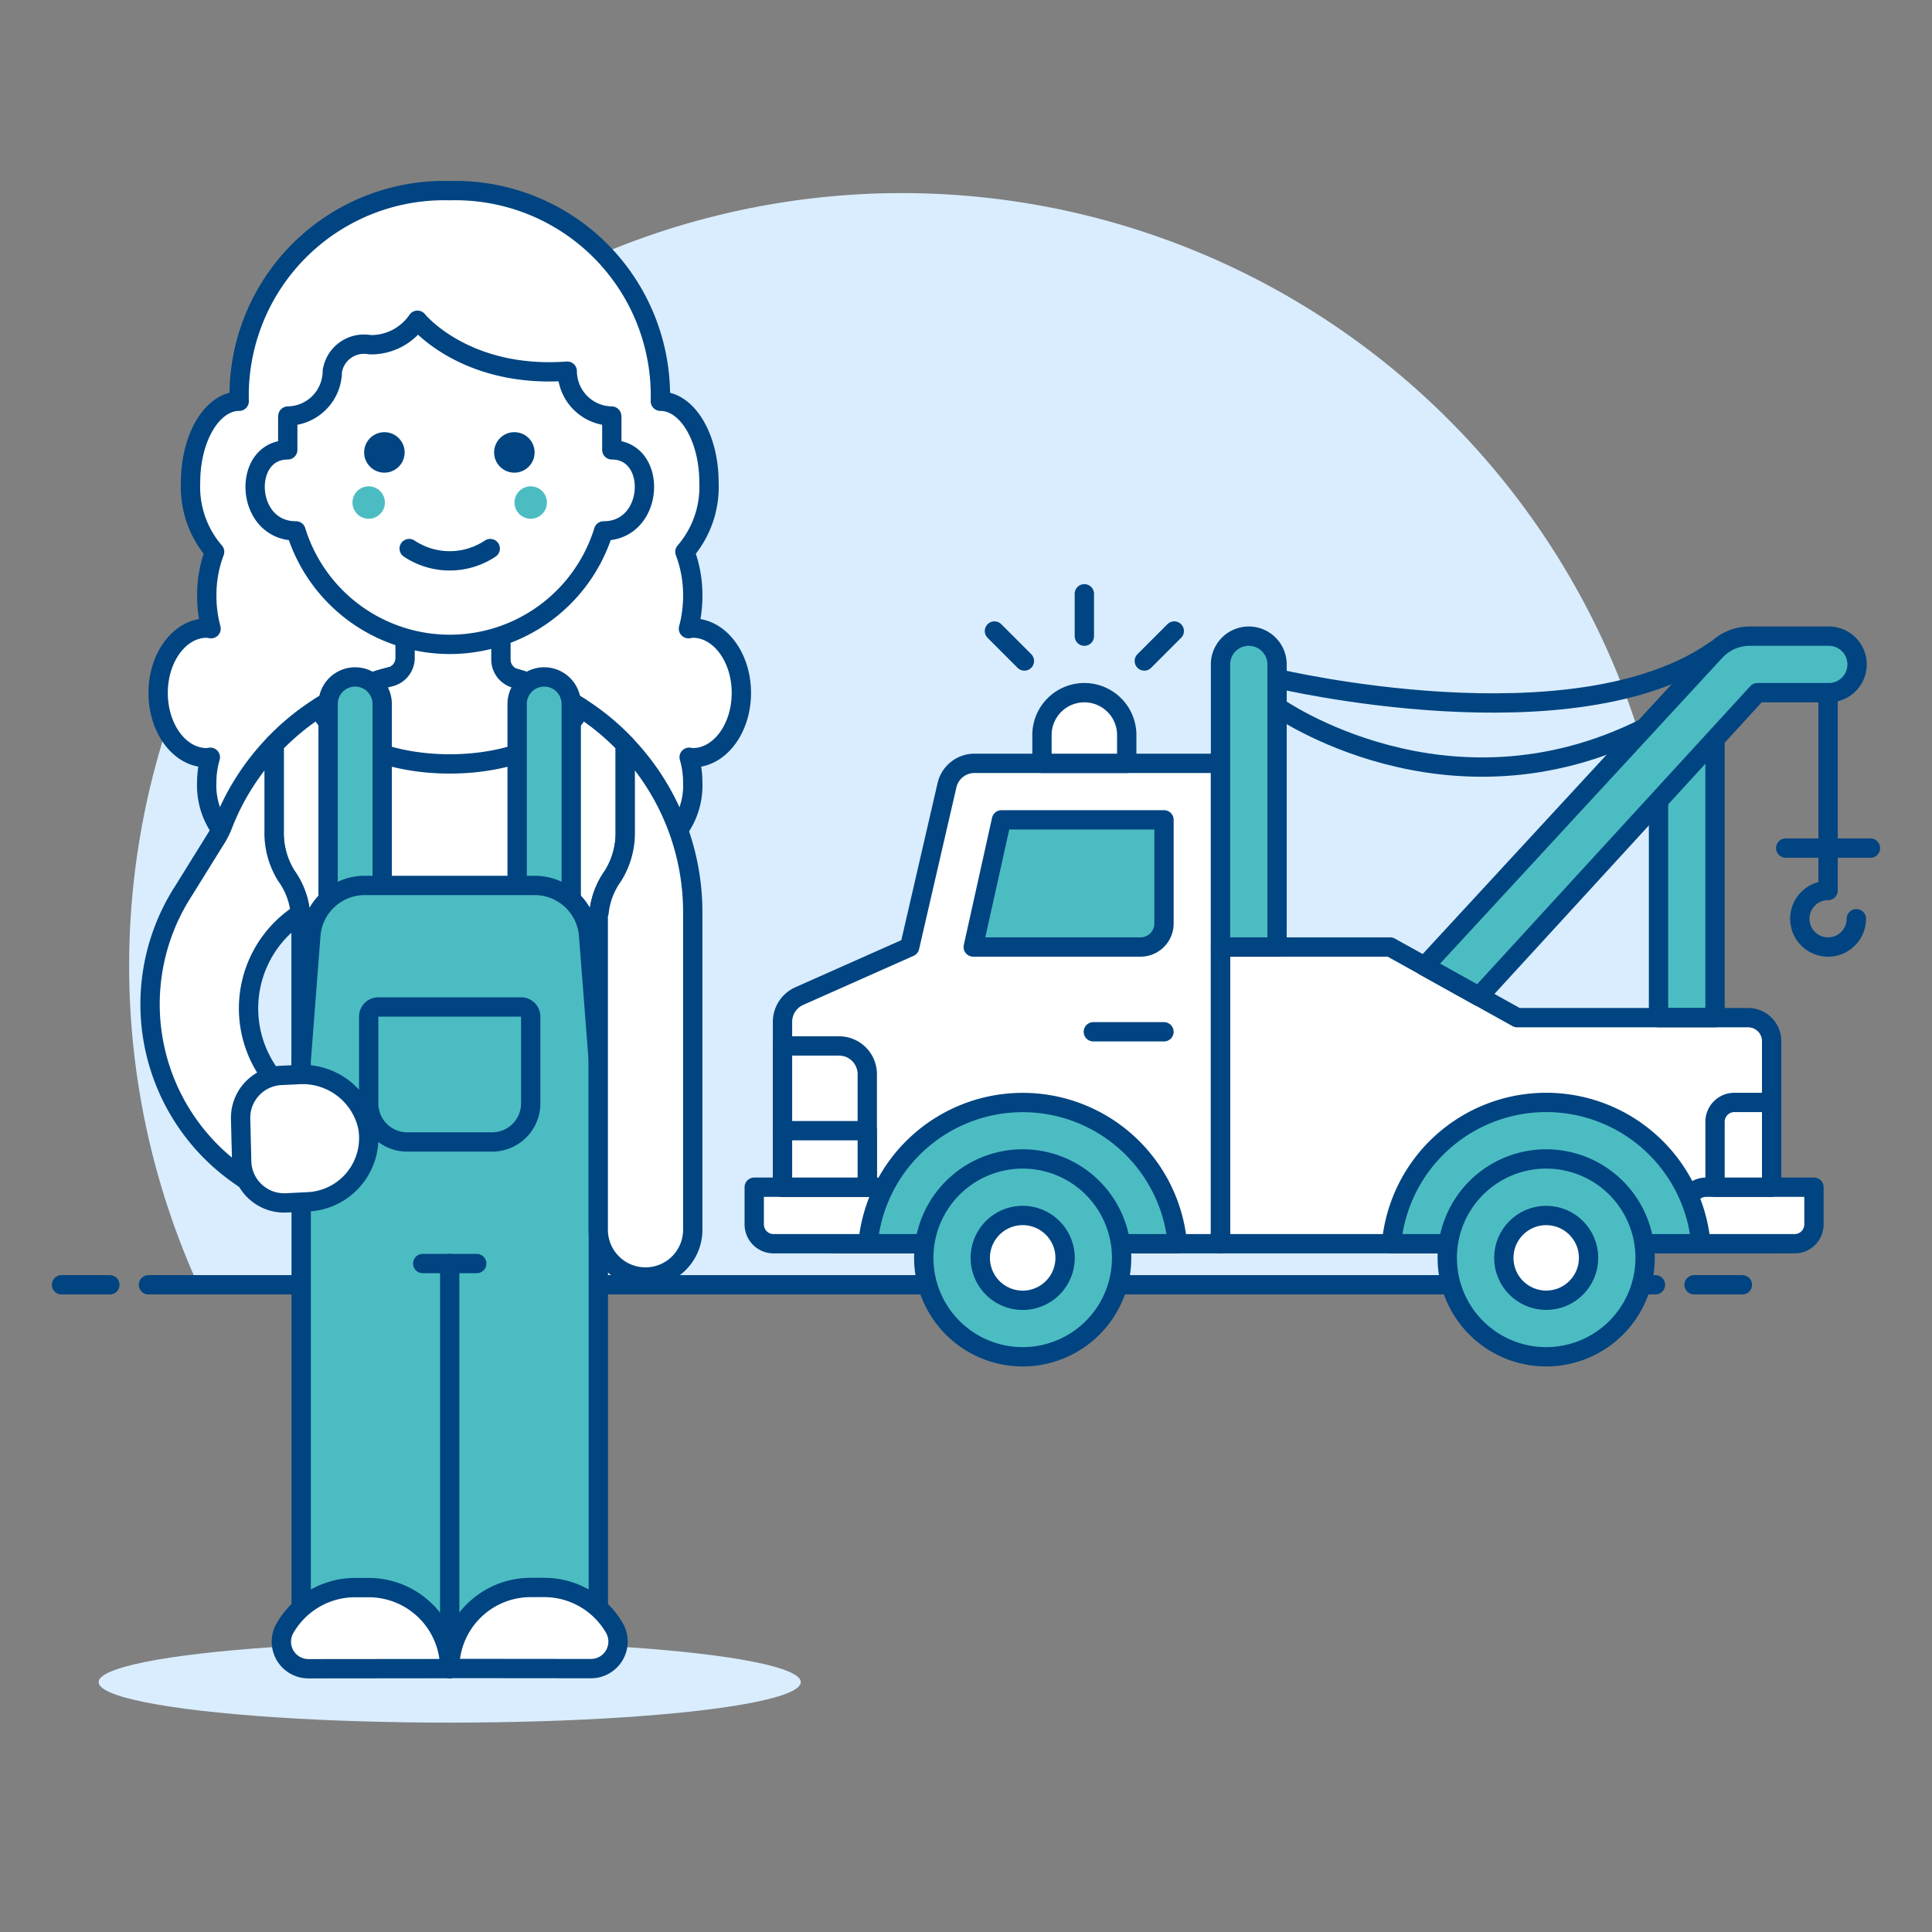 <svg xmlns="http://www.w3.org/2000/svg" viewBox="0 0 400 400"><rect x="0" y="0" width="400" height="400" fill="#808080" stroke="none"/><g transform="matrix(4,0,0,4,0,0)"><defs><style>.a{fill:#d9edff;}.b{fill:none;}.b,.e,.f{stroke:#004481;stroke-linecap:round;stroke-linejoin:round;}.c,.f{fill:#ffffff;}.d,.e{fill:#4cbcc3;}.g{fill:#004481;}</style></defs><path class="a" d="M86.685,50A40,40,0,1,0,10.249,66.5H83.121A39.832,39.832,0,0,0,86.685,50Z"></path><line class="b" x1="7.685" y1="66.501" x2="85.685" y2="66.501"></line><line class="b" x1="3.185" y1="66.501" x2="5.685" y2="66.501"></line><line class="b" x1="87.685" y1="66.501" x2="90.185" y2="66.501"></line><path class="c" d="M35.857,32.511a1.85,1.85,0,0,0-.222.03,6.613,6.613,0,0,0,.222-1.708,6.305,6.305,0,0,0-.406-2.271,5.136,5.136,0,0,0,1.245-3.6c0-2.316-1.126-4.194-2.516-4.194a10.618,10.618,0,0,0-10.9-10.9,10.618,10.618,0,0,0-10.9,10.9c-1.39,0-2.516,1.878-2.516,4.194a5.136,5.136,0,0,0,1.244,3.6,6.327,6.327,0,0,0-.406,2.271,6.613,6.613,0,0,0,.222,1.708,1.823,1.823,0,0,0-.222-.03c-1.39,0-2.516,1.5-2.516,3.355S9.306,39.22,10.7,39.22a1.631,1.631,0,0,0,.186-.025,4.7,4.7,0,0,0-.186,1.284,3.932,3.932,0,0,0,1.728,3.431,3.291,3.291,0,0,0,4.155,2.736c0,.042-.012.081-.012.123a3.356,3.356,0,0,0,3.355,3.355,3.3,3.3,0,0,0,.948-.145,2.5,2.5,0,0,0,4.814,0,3.291,3.291,0,0,0,.948.145,3.355,3.355,0,0,0,3.354-3.355c0-.042-.01-.081-.012-.123A3.292,3.292,0,0,0,34.13,43.91a3.934,3.934,0,0,0,1.727-3.431,4.7,4.7,0,0,0-.186-1.284,1.662,1.662,0,0,0,.186.025c1.39,0,2.516-1.5,2.516-3.354S37.247,32.511,35.857,32.511Z"></path><path class="b" d="M35.857,32.511a1.85,1.85,0,0,0-.222.03,6.613,6.613,0,0,0,.222-1.708,6.305,6.305,0,0,0-.406-2.271,5.136,5.136,0,0,0,1.245-3.6c0-2.316-1.126-4.194-2.516-4.194a10.618,10.618,0,0,0-10.9-10.9,10.618,10.618,0,0,0-10.9,10.9c-1.39,0-2.516,1.878-2.516,4.194a5.136,5.136,0,0,0,1.244,3.6,6.327,6.327,0,0,0-.406,2.271,6.613,6.613,0,0,0,.222,1.708,1.823,1.823,0,0,0-.222-.03c-1.39,0-2.516,1.5-2.516,3.355S9.306,39.22,10.7,39.22a1.631,1.631,0,0,0,.186-.025,4.7,4.7,0,0,0-.186,1.284,3.932,3.932,0,0,0,1.728,3.431,3.291,3.291,0,0,0,4.155,2.736c0,.042-.012.081-.012.123a3.356,3.356,0,0,0,3.355,3.355,3.3,3.3,0,0,0,.948-.145,2.5,2.5,0,0,0,4.814,0,3.291,3.291,0,0,0,.948.145,3.355,3.355,0,0,0,3.354-3.355c0-.042-.01-.081-.012-.123A3.292,3.292,0,0,0,34.13,43.91a3.934,3.934,0,0,0,1.727-3.431,4.7,4.7,0,0,0-.186-1.284,1.662,1.662,0,0,0,.186.025c1.39,0,2.516-1.5,2.516-3.354S37.247,32.511,35.857,32.511Z"></path><path class="c" d="M91.7,64.375H63.173V49.017h8.782l6.576,3.657H90.48A1.216,1.216,0,0,1,91.7,53.889Z"></path><path class="c" d="M50.441,39.51a1.462,1.462,0,0,0-1.425,1.133l-1.932,8.374-5.714,2.54a1.461,1.461,0,0,0-.868,1.336V61.45a2.924,2.924,0,0,0,2.925,2.925H63.173V39.51Z"></path><path class="b" d="M50.441,39.51a1.462,1.462,0,0,0-1.425,1.133l-1.932,8.374-5.714,2.54a1.461,1.461,0,0,0-.868,1.336V61.45a2.924,2.924,0,0,0,2.925,2.925H63.173V39.51Z"></path><path class="d" d="M59.032,49.017H50.375l1.462-6.582h8.411V47.8A1.215,1.215,0,0,1,59.032,49.017Z"></path><path class="b" d="M66.1,36.584s8.776,6.217,19.015,1.1"></path><rect class="d" x="85.845" y="38.047" width="2.925" height="14.627"></rect><rect class="b" x="85.845" y="38.047" width="2.925" height="14.627"></rect><path class="e" d="M94.621,32.928H90.566a2.429,2.429,0,0,0-1.786.782l-15.044,16.3,2.817,1.567L90.964,35.853h3.657a1.463,1.463,0,1,0,0-2.925Z"></path><path class="b" d="M91.7,64.375H63.173V49.017h8.782l6.576,3.657H90.48A1.216,1.216,0,0,1,91.7,53.889Z"></path><path class="d" d="M66.1,34.39a1.463,1.463,0,0,0-2.926,0V49.017H66.1Z"></path><path class="b" d="M66.1,34.39a1.463,1.463,0,0,0-2.926,0V49.017H66.1Z"></path><path class="b" d="M59.032,49.017H50.375l1.462-6.582h8.411V47.8A1.215,1.215,0,0,1,59.032,49.017Z"></path><line class="b" x1="56.591" y1="53.405" x2="60.248" y2="53.405"></line><path class="f" d="M39.039,61.45h6.313a1,1,0,0,1,1,1v.925a1,1,0,0,1-1,1H40.039a1,1,0,0,1-1-1V61.45A0,0,0,0,1,39.039,61.45Z"></path><path class="f" d="M40.534,54.137l-.032.032V61.45H44.89V55.6a1.462,1.462,0,0,0-1.463-1.462Z"></path><rect class="f" x="40.502" y="58.525" width="4.388" height="2.925"></rect><path class="e" d="M44.926,64.375H60.943a8.042,8.042,0,0,0-16.017,0Z"></path><line class="b" x1="94.621" y1="35.853" x2="94.621" y2="43.898"></line><line class="b" x1="92.427" y1="43.898" x2="96.815" y2="43.898"></line><path class="b" d="M96.084,47.554a1.463,1.463,0,1,1-1.463-1.462V43.9"></path><path class="b" d="M66.1,35.122s15.358,3.656,22.671-1.463"></path><path class="f" d="M58.32,39.51H53.932V38.047a2.194,2.194,0,0,1,4.388,0Z"></path><line class="b" x1="56.126" y1="32.928" x2="56.126" y2="30.734"></line><line class="b" x1="53.023" y1="34.213" x2="51.472" y2="32.661"></line><line class="b" x1="59.229" y1="34.213" x2="60.78" y2="32.661"></line><path class="f" d="M88.308,61.45H93.89a0,0,0,0,1,0,0v1.925a1,1,0,0,1-1,1H88.308a1,1,0,0,1-1-1V62.45A1,1,0,0,1,88.308,61.45Z"></path><path class="d" d="M58.054,65.107a5.12,5.12,0,1,1-5.119-5.12A5.119,5.119,0,0,1,58.054,65.107Z"></path><path class="b" d="M58.054,65.107a5.12,5.12,0,1,1-5.119-5.12A5.119,5.119,0,0,1,58.054,65.107Z"></path><path class="f" d="M55.129,65.107a2.195,2.195,0,1,1-2.194-2.194A2.195,2.195,0,0,1,55.129,65.107Z"></path><path class="e" d="M72.023,64.375H88.039a8.041,8.041,0,0,0-16.016,0Z"></path><path class="d" d="M85.15,65.107a5.12,5.12,0,1,1-5.119-5.12A5.119,5.119,0,0,1,85.15,65.107Z"></path><path class="b" d="M85.15,65.107a5.12,5.12,0,1,1-5.119-5.12A5.119,5.119,0,0,1,85.15,65.107Z"></path><circle class="f" cx="80.031" cy="65.107" r="2.194"></circle><path class="f" d="M89.77,57.062H91.7a0,0,0,0,1,0,0V61.45a0,0,0,0,1,0,0H88.77a0,0,0,0,1,0,0V58.062A1,1,0,0,1,89.77,57.062Z"></path><path class="f" d="M32.363,38.533v4.5a4.194,4.194,0,0,1-.629,2.293,3.968,3.968,0,0,0-.727,1.9h-.042V60.507H15.589V47.228h-.042a3.979,3.979,0,0,0-.727-1.9,4.186,4.186,0,0,1-.629-2.293v-4.5a12.648,12.648,0,0,1,2.306-1.9,12.564,12.564,0,0,1,15.866,1.9Z"></path><ellipse class="a" cx="23.277" cy="87.066" rx="18.172" ry="2.097"></ellipse><line class="b" x1="23.277" y1="74.486" x2="23.277" y2="86.367"></line><path class="f" d="M32.363,38.533v4.5a4.194,4.194,0,0,1-.629,2.293,3.968,3.968,0,0,0-.727,1.9,3.219,3.219,0,0,0-.042.517V60.507H15.589V47.745a3.219,3.219,0,0,0-.042-.517,3.979,3.979,0,0,0-.727-1.9,4.186,4.186,0,0,1-.629-2.293v-4.5a12.648,12.648,0,0,1,2.306-1.9,12.564,12.564,0,0,1,15.866,1.9Z"></path><path class="f" d="M25.928,34.152V31.375H20.967v2.689a1.015,1.015,0,0,1-.786.976A12.457,12.457,0,0,0,16.5,36.632c.769,1.678,3.509,2.908,6.78,2.908s6.011-1.23,6.779-2.908a12.472,12.472,0,0,0-3.372-1.514A1.012,1.012,0,0,1,25.928,34.152Z"></path><path class="e" d="M19.782,47.228h-2.8V36.438a1.4,1.4,0,1,1,2.8,0Z"></path><path class="e" d="M29.567,47.228h-2.8V36.438a1.4,1.4,0,0,1,2.8,0Z"></path><path class="e" d="M30.465,48.411a2.8,2.8,0,0,0-2.788-2.581h-8.8a2.8,2.8,0,0,0-2.788,2.581l-.5,6.5v29.8a1.4,1.4,0,0,0,1.4,1.4h12.58a1.4,1.4,0,0,0,1.4-1.4V54.916Z"></path><path class="f" d="M30.591,86.367a1.4,1.4,0,0,0,1.211-2.1,4.192,4.192,0,0,0-3.633-2.1h-.7a4.193,4.193,0,0,0-4.193,4.193Z"></path><path class="f" d="M23.277,86.367a4.194,4.194,0,0,0-4.194-4.193h-.7a4.19,4.19,0,0,0-3.632,2.1,1.4,1.4,0,0,0,1.211,2.1Z"></path><line class="b" x1="23.277" y1="85.668" x2="23.277" y2="65.4"></line><line class="b" x1="21.879" y1="65.4" x2="24.675" y2="65.4"></line><path class="e" d="M19.583,52.12H26.97a.5.5,0,0,1,.5.5v4.489a2,2,0,0,1-2,2H21.083a2,2,0,0,1-2-2V52.62A.5.5,0,0,1,19.583,52.12Z"></path><path class="f" d="M15.2,47.531a5.824,5.824,0,0,0-.524,8.884c.168.148.814.617.814.617a2.557,2.557,0,0,1,1.1,2.549,2.447,2.447,0,0,1-3.807,1.531l-.383-.269A10.8,10.8,0,0,1,9.5,46.111l1.72-2.77a3.913,3.913,0,0,0,.316-.647,12.641,12.641,0,0,1,2.651-4.161v4.5a4.186,4.186,0,0,0,.629,2.293,3.979,3.979,0,0,1,.727,1.9h.042Z"></path><path class="f" d="M31.734,45.327a4.194,4.194,0,0,0,.629-2.293v-4.5a12.539,12.539,0,0,1,3.494,8.7V63.652a2.446,2.446,0,1,1-4.892,0V47.228h.042A3.968,3.968,0,0,1,31.734,45.327Z"></path><path class="f" d="M15.934,62.206a3.3,3.3,0,0,0,3.1-3.883,3.454,3.454,0,0,0-3.625-2.7l-.855.04a2.2,2.2,0,0,0-2.1,2.254l.055,2.2a2.2,2.2,0,0,0,2.3,2.144Z"></path><path class="f" d="M29.36,19.212a2.335,2.335,0,0,0,2.3,2.323l.008.073v1.677c2.393,0,2.232,4.194-.419,4.194l-.007,0a8.332,8.332,0,0,1-15.922,0l-.007,0c-2.651,0-2.813-4.194-.419-4.194V21.608c0-.025.007-.048.007-.073a2.335,2.335,0,0,0,2.3-2.323,1.66,1.66,0,0,1,1.946-1.37,2.9,2.9,0,0,0,2.46-1.266S24.045,19.6,29.36,19.212Z"></path><circle class="d" cx="19.083" cy="26.011" r="0.839"></circle><circle class="d" cx="27.47" cy="26.011" r="0.839"></circle><path class="b" d="M21.18,28.394a3.779,3.779,0,0,0,4.194,0"></path><circle class="g" cx="26.623" cy="23.417" r="1.048"></circle><circle class="g" cx="19.896" cy="23.417" r="1.048"></circle></g></svg>